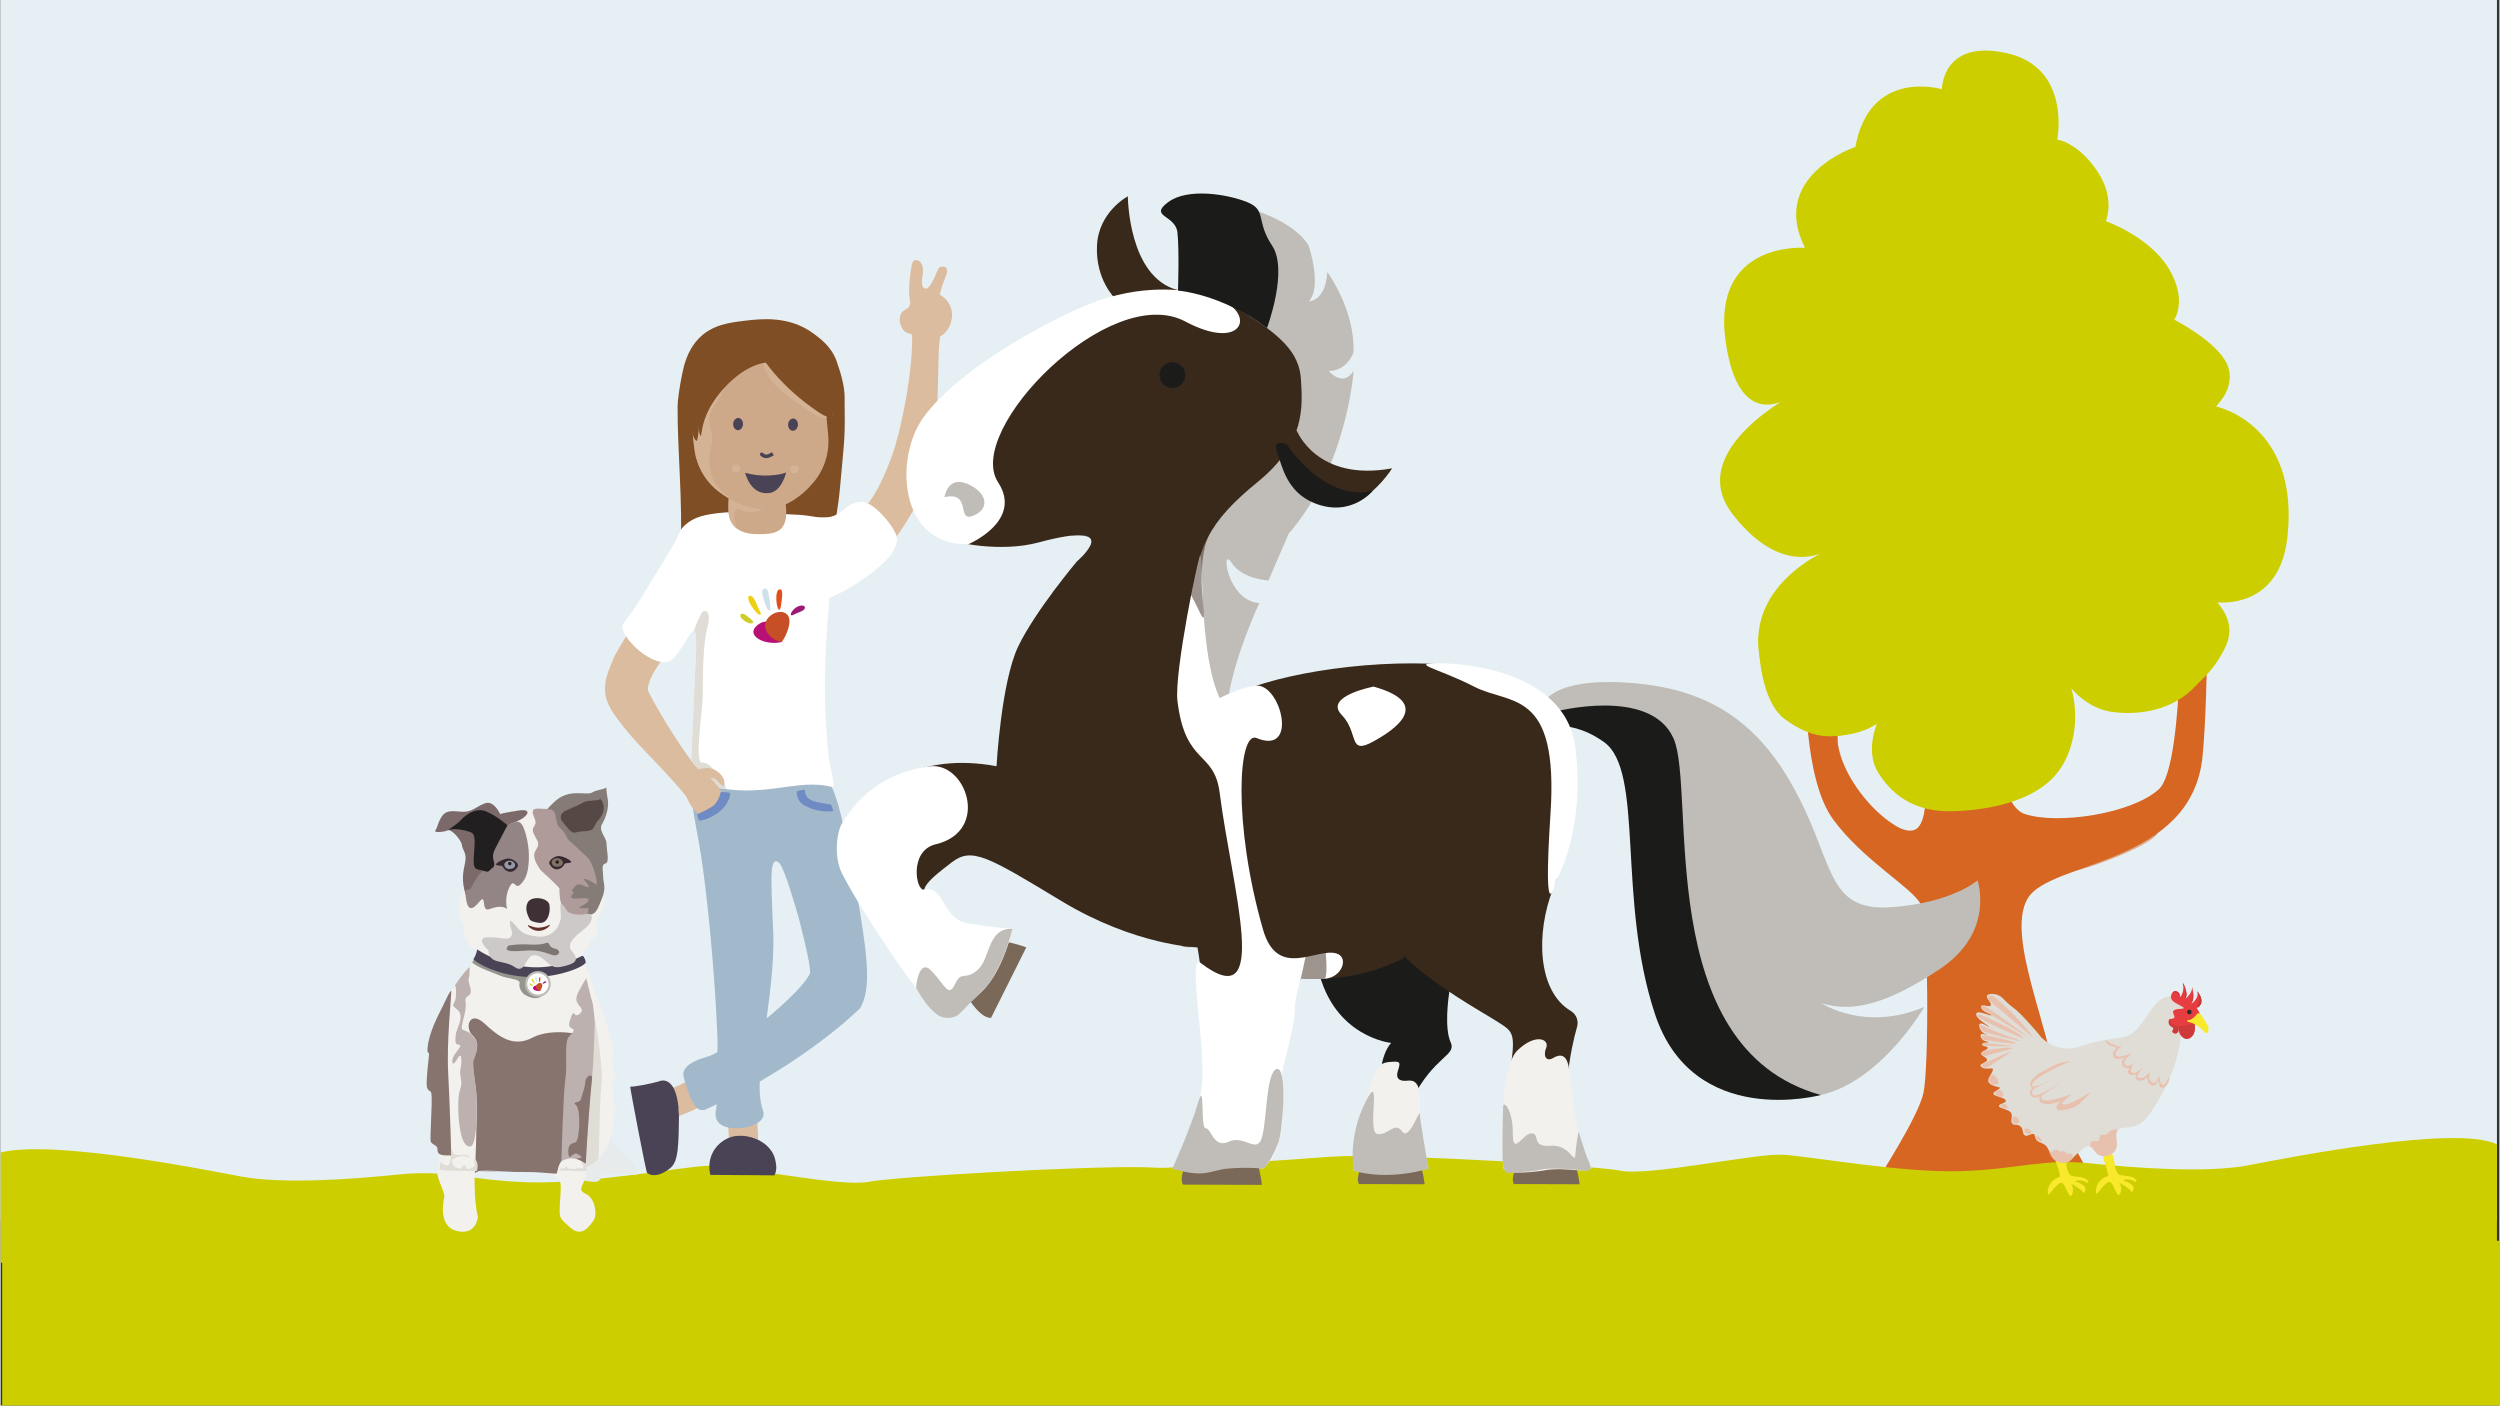 <?xml version="1.0" encoding="UTF-8"?>
<svg xmlns="http://www.w3.org/2000/svg" viewBox="0 0 1920 1080" width="450" height="253">
  <rect x="0" y="0" width="1920" height="1080" fill="#333333" stroke="none"/>
  <defs>
    <style>
      .cls-1 {
        fill: #938485;
      }

      .cls-2 {
        fill: #3a2b2b;
      }

      .cls-3 {
        fill: #e0dcd6;
      }

      .cls-4 {
        opacity: .76;
      }

      .cls-5 {
        fill: #e83d40;
      }

      .cls-6 {
        fill: #bcb1af;
      }

      .cls-7 {
        fill: #b09b9b;
      }

      .cls-8 {
        fill: #2b2d2d;
      }

      .cls-9 {
        fill: #4a4255;
      }

      .cls-10 {
        opacity: .52;
      }

      .cls-10, .cls-11, .cls-12, .cls-13, .cls-14 {
        mix-blend-mode: multiply;
      }

      .cls-15 {
        fill: #cde2e9;
      }

      .cls-16 {
        fill: #564844;
      }

      .cls-17 {
        fill: #cda98a;
      }

      .cls-18 {
        fill: #e8ebec;
      }

      .cls-19, .cls-13 {
        fill: #d76623;
      }

      .cls-20 {
        fill: #fff;
      }

      .cls-21 {
        fill: #cdcd29;
      }

      .cls-22 {
        fill: #623129;
      }

      .cls-23 {
        fill: #f49e79;
      }

      .cls-24 {
        fill: #2b1c17;
      }

      .cls-11, .cls-25 {
        fill: #cdce00;
      }

      .cls-26 {
        fill: #95958e;
      }

      .cls-27 {
        fill: #37282e;
      }

      .cls-28 {
        fill: #39291b;
      }

      .cls-29 {
        isolation: isolate;
      }

      .cls-30 {
        fill: #7a6959;
      }

      .cls-31 {
        fill: #7e7672;
      }

      .cls-32 {
        fill: #7f4e25;
      }

      .cls-33 {
        fill: #1b1b19;
      }

      .cls-12 {
        opacity: .2;
      }

      .cls-34 {
        fill: #b81077;
      }

      .cls-35 {
        fill: #e24f1b;
      }

      .cls-36 {
        fill: #9d1a74;
      }

      .cls-37 {
        fill: #c64f26;
      }

      .cls-38 {
        opacity: .43;
      }

      .cls-39 {
        fill: #867c77;
      }

      .cls-40 {
        fill: #f8e92d;
      }

      .cls-13, .cls-14 {
        opacity: .5;
      }

      .cls-41 {
        fill: #dcbc9e;
      }

      .cls-42 {
        fill: #221f20;
      }

      .cls-43 {
        fill: #708ac4;
      }

      .cls-44 {
        fill: #c0bdb8;
      }

      .cls-45 {
        fill: #f3f1ee;
      }

      .cls-46 {
        fill: #9499a8;
      }

      .cls-47 {
        fill: #7f7269;
      }

      .cls-48 {
        fill: #c73838;
      }

      .cls-49 {
        fill: #87746e;
      }

      .cls-50 {
        fill: #7c696a;
      }

      .cls-51 {
        fill: #a2b9cc;
      }

      .cls-52 {
        fill: #3f3035;
      }

      .cls-53 {
        fill: #ccc9c8;
      }

      .cls-54 {
        fill: #edcf14;
      }

      .cls-55 {
        fill: #e2501b;
      }

      .cls-56 {
        fill: #e6f0f4;
      }
    </style>
  </defs>
  <g class="cls-29">
    <g id="Engensen">
      <rect class="cls-25" x="1.2" y="953.42" width="1920" height="126.58"/>
      <rect class="cls-56" y="-.47" width="1918.13" height="938.62"/>
      <path class="cls-19" d="M1387.05,522.42s-2.1,75.69,21.02,107.22c23.13,31.54,60.97,52.56,67.28,65.17,6.31,12.61,6.31,126.14,2.1,145.06-4.2,18.92-35.74,67.28-35.74,67.28l132.45,14.72,39.95-6.31s-33.64-46.25-35.74-84.1c-2.1-37.84-37.84-111.43-21.02-140.86,16.82-29.43,126.14-25.23,134.55-109.32,4.81-48.11,4.2-163.99,4.2-163.99l-21.02,12.61s4.2,157.68-16.82,176.6c-21.02,18.92-77.79,27.33-103.02,18.92-25.23-8.41-23.13-96.71-23.13-96.71l-60.97,6.31s16.82,86.2,2.1,100.91c-14.72,14.72-69.38-44.15-60.97-75.69,8.41-31.54-25.23-37.84-25.23-37.84Z"/>
      <path class="cls-13" d="M1657.56,640.15s-57.47,21.02-81.29,18.22c-23.83-2.8-43.45,0-44.85,25.23-1.4,25.23,4.2,92.5,5.61,113.53,1.4,21.02,14.02,42.05-4.2,54.66-18.22,12.61-14.02,56.06-14.02,56.06l89.7,5.61-7.01-16.82s-18.92-30.83-22.43-58.17c-3.5-27.33-14.72-64.47-19.62-84.8-4.91-20.32-14.02-51.16,1.4-67.98,15.42-16.82,21.72-10.51,58.17-24.53,36.44-14.02,38.54-21.02,38.54-21.02Z"/>
      <path class="cls-13" d="M1523.71,611.42s2.8,11.21-4.2,16.12c-7.01,4.91-28.73,2.1-30.83,5.61-2.1,3.5-.7,25.93-19.62,20.32-18.92-5.61-25.93-16.82-39.24-28.73-13.32-11.91-30.13-49.06-27.33-62.37,2.8-13.32,8.41-7.71,8.41-7.71l.7,16.12s2.1,16.82,14.72,35.04c12.61,18.22,28.73,28.03,32.24,30.13,3.5,2.1,12.61,7.71,18.22-5.61,5.61-13.32,4.91-33.64,4.91-33.64,0,0,40.65-4.91,42.05,14.72Z"/>
      <path class="cls-25" d="M1668.89,251.34s16.62-60.93-60.93-77.55c0,0,22.16-33.23-27.7-66.47,0,0,11.08-55.39-38.77-66.47-49.85-11.08-49.85,27.7-49.85,27.7,0,0-55.39-16.62-66.47,44.31,0,0-66.47,22.16-38.77,77.55,0,0-72.01-5.54-60.93,72.01,11.08,77.55,55.39,38.77,55.39,38.77,0,0-88.63,44.31-49.85,94.16,38.77,49.85,72.01,27.7,72.01,27.7,0,0-66.47,27.7-49.85,88.63,16.62,60.93,55.39,60.93,88.63,44.31,0,0-11.08,72.01,66.47,66.47,77.55-5.54,94.16-66.47,77.55-99.7,0,0,45.73,46.84,95.58,8.07,49.85-38.77,21.63-68.08,21.63-68.08,0,0,47.77,6.49,54.06-49.65,9.81-87.6-54.95-100.82-54.95-100.82,0,0,27.7-38.77-33.23-60.93Z"/>
      <path class="cls-11" d="M1580.27,107.33s15.62,15.64,10.02,42.27c-5.61,26.63-5.61,22.43-5.61,22.43,0,0,2.8,22.43,28.03,35.04,25.23,12.61,40.65,5.61,37.84,40.65-2.8,35.04-1.4,39.24-1.4,39.24,0,0-12.61,26.63,14.02,57.47,26.63,30.83,32.24,51.86,2.8,63.07-29.43,11.21-26.63,5.61-26.63,5.61,0,0,44.85,47.65,5.61,60.27-39.24,12.61-79.89-25.23-79.89-25.23,0,0-8.41,51.86-33.64,53.26-25.23,1.4,18.22,67.28-28.03,65.87-46.25-1.4-58.87-60.27-58.87-60.27,0,0-11.21,33.64-43.45,29.43-32.24-4.2-50.46-47.65-50.46-47.65,0,0-.7,48.35,20.32,63.77,21.02,15.42,34.34,14.02,48.35,11.91,14.02-2.1,22.5-8.47,22.5-8.47,0,0-9.19,21.09.63,37.2,9.81,16.12,26.63,30.83,56.76,30.13,30.13-.7,70.78-8.41,86.2-37.14,15.42-28.73,5.61-57.47,5.61-57.47,0,0,11.91,15.42,30.83,18.22,18.92,2.8,46.95,0,65.17-20.32,18.22-20.32,37.65-39.46,16.02-63.88,0,0,44.95.81,50.55-44.74,5.61-45.55,5.04-74.8-51.44-105.73,0,0,16.4-14.81,8.69-32.33-7.71-17.52-40.65-34.34-40.65-34.34,0,0,10.51-14.72-4.2-39.24-14.72-24.53-48.35-36.44-48.35-36.44,0,0,7.01-16.12-4.91-35.74-11.91-19.62-27.04-26.37-32.44-26.85Z"/>
      <path class="cls-25" d="M1727.31,895.35c-32.08,6.11-85.21,2.26-121.77-1.48-36.55-3.74-53.8,4.39-98.75,5.99-44.95,1.6-116.15-11.38-137.18-12.61-21.03-1.23-102.66,16.71-125.11,12.28-3.87-.76-7.76-1.13-11.65-1.53-7.29-.76-14.59-1.36-21.88-1.93-9.57-.75-19.15-1.41-28.73-2.03-10.94-.71-21.89-1.36-32.83-1.96-11.4-.63-22.8-1.2-34.19-1.72-10.94-.5-21.87-.94-32.81-1.31-9.56-.32-19.13-.59-28.69-.73-7.27-.11-14.55-.17-21.82.01-3.74.1-7.48.28-11.22.52-8.85.56-17.71,1.39-26.55,1.98-9.94.65-19.89,1.31-29.83,1.96-10.57.7-21.13,1.39-31.7,2.09-8.85.58-17.7,1.16-26.54,1.75-3.05.2-6.09.4-9.14.6-6.12.4-12.19-.23-18.31-.37-7.27-.16-14.54-.09-21.81.02-9.44.15-18.88.42-28.32.74-10.75.36-21.5.8-32.25,1.29-11.19.51-22.38,1.07-33.57,1.69-10.77.59-21.54,1.23-32.31,1.92-9.48.61-18.96,1.26-28.44,2-7.33.57-14.66,1.17-21.98,1.91-4.31.44-8.63.82-12.93,1.66-22.46,4.43-104.09-13.52-125.11-12.28-21.03,1.23-92.23,14.21-137.18,12.61-44.95-1.6-62.2-9.73-98.75-5.99-36.55,3.74-89.69,7.59-121.77,1.48-27.38-5.21-144.1-28.44-184.19-18.38v84.45c4.59,1.9,9.28,3.07,13.7,4.17,9.89,2.46,19.8-1.22,29.69-1.53,11.31-.36,22.61.46,33.91.91,21.79.87,43.58,2.37,65.38,3.29,16.08.68,32.46,2.2,48.5-.86,32.08-6.11,85.21-2.26,121.77,1.48,36.55,3.74,53.8-4.39,98.75-5.99,44.95-1.6,116.15,11.38,137.18,12.61,21.03,1.23,102.66-16.71,125.11-12.28,3.87.76,7.76,1.13,11.65,1.53,7.29.76,14.58,1.36,21.88,1.93,9.57.75,19.15,1.41,28.73,2.03,10.94.71,21.89,1.36,32.83,1.96,11.4.63,22.8,1.2,34.19,1.72,10.94.5,21.87.94,32.81,1.31,9.56.32,19.13.59,28.69.73,7.27.11,14.55.17,21.82-.01,3.74-.1,7.48-.28,11.22-.52,8.85-.56,17.71-1.39,26.55-1.98,9.94-.65,19.89-1.31,29.83-1.96,10.57-.7,21.13-1.39,31.7-2.09,8.85-.58,17.7-1.16,26.54-1.75,3.05-.2,6.09-.4,9.14-.6,6.12-.4,12.19.23,18.31.37,7.27.16,14.54.09,21.8-.02,9.44-.15,18.88-.42,28.32-.74,10.75-.36,21.5-.8,32.25-1.29,11.19-.51,22.38-1.07,33.57-1.69,10.77-.59,21.54-1.23,32.31-1.92,9.48-.61,18.96-1.26,28.44-2,7.33-.57,14.66-1.17,21.98-1.91,4.31-.44,8.63-.82,12.93-1.66,22.46-4.43,104.09,13.52,125.11,12.28,21.03-1.23,92.23-14.21,137.18-12.61,44.95,1.6,62.2,9.73,98.75,5.99,36.55-3.74,89.69-7.59,121.77-1.48,27.3,5.2,143.42,14.3,183.83,4.47v-92.6c-31.65-15.36-161.71,10.54-190.82,16.08Z"/>
      <g>
        <g>
          <path class="cls-18" d="M456,851.85s8,21.04,16.22,27.53c8.22,6.49,4.54,8.65,9.52,10.81,4.97,2.16,8.22,10.6,7.35,12.11s-8.44-1.3-12.76-.43c-4.33.87-11.9,1.3-13.63.43-1.73-.87,0,6.27-6.7,5.84-6.7-.43-9.08-1.3-9.08-1.3l9.08-55Z"/>
          <path class="cls-45" d="M366.73,935s-.96,14.68-16.44,10.81c-13.84-3.46-10.27-22.06-9.41-25.95.87-3.89-7.04-16.01-5.18-21.5,3.39-10,.31-36.37-2.28-49.07-2.38-11.68-5.84-16.22-2.81-40.01,3.03-23.79,5.19-20.76,11.25-38.93,2.42-7.27,8.92-16.55,14.64-23.07,1.5-1.71,2.91-3.45,4.17-5.27,3.5-5.04,5.73-5.53,5.28-12.09-.12-1.71-5.41-1.14-5.92-2.99-.39-1.39-1.37-6-3.24-6.49s.81-11.52-1.78-11.68c-2.37-.15-2.99-17.44-1.62-19.47,4.06-6,.66-15.47,6.98-37.26,8.65-29.85,47.15-29.41,53.64-29.85,6.49-.43,22.49,3.46,33.74,19.03,11.25,15.57,13.64,31.3,15.14,38.07,4.54,20.55-7.32,26.32-5.52,32.06,1.84,5.84.48,5.22-.16,6.98-1.76,4.81-3.21,1.71-4.7,3.89-.99,1.44.27,4.25-.81,5.68-.58.77-2.6,1.47-3.24,2.43-4.33,6.49-.3,3.93,7.08,28.55,3.89,12.98,6.84,12.73,11.25,33.09.9,4.17,3.64,11.6,4.03,15.91.39,4.31-1.64.75-1.67,5.02-.02,3.08,3.27,12.36,3.07,15.34s-2.45-1.13-2.79,1.67c-.47,3.87,1.67,13.56,1.95,17.01.84,10.32-.74,20.15-4.18,31.48-1.95,6.41-6.56,9.93-7.87,11.4-4.4,4.95-9.43,3.07-9.49,8.61-.14,13.94-8.64,14.85.4,19.29,6.26,3.08,8.65,15.57,5.19,20.33-3.46,4.76-9.08,12.98-17.74,5.19-8.65-7.79-8.65-6.49-7.79-20.76.87-14.27,1.73-16.87-7.35-19.9-9.08-3.03-25.85-3.89-37.09-5.19-11.25-1.3-21.87-1.52-21.44.64.43,2.16-.73,24.01,2.73,36.99Z"/>
          <path class="cls-49" d="M363.04,814.93s6.92-13.41,0-19.03c-6.92-5.62-3.03-20.33,8.65-9.52,11.68,10.81,22.49,18.6,37.2,10.81,14.71-7.79,44.01-2.87,37.53,1.89-6.49,4.76-8.71,15.52-10.87,26.77-1.92,10.01-.33,61.65-4.63,66.37-.93,1.02-2.28,3.25-3.21,8.09l-.6,1.51c-3.44.09-11.97-1.33-24.16-1.25-25.75.17-31.58-3.57-38.5.75,0,0,2.05-44.43,1.18-59.14-.87-14.71-2.16-14.27-2.6-27.25Z"/>
          <path class="cls-49" d="M346.29,888.3s-1.07-39.8-2.37-63.59c-1.3-23.79,2.38-59.09,2.38-62.55s-4.39,6.65-6.98,11.84c-2.6,5.19-9.86,18.57-11.15,30.25-.82,7.41,1.22,2.41.98,6.55-.14,2.39-2.31,18.78-1.67,23.84.51,4.1,3.13,2.86,3.52,5.63.94,6.59-1.37,34.26-.46,37,.62,1.87,4.74,2.92,5.02,4.74.3,1.96-.22,2.94,1.12,4.29,2.6,2.6,9.61.69,9.61,1.98Z"/>
          <path class="cls-3" d="M449.39,897.08s1.92-55.27,4.52-67.82c2.6-12.54.84-51.15,1.27-52.88.43-1.73,8.25,42.93,6.52,56.34-1.73,13.41-1.62,56.02-2.49,57.75-.87,1.73-9.33,6.88-9.81,6.6Z"/>
          <path class="cls-50" d="M357.44,687.76s10.38,2.16,10.81-6.92c.43-9.08,12.98-4.33,10.38-6.92s6.92-4.33,3.03-8.65c-3.89-4.33-5.19-6.49-.87-14.71,4.33-8.22,3.89-15.14,13.84-18.6,9.95-3.46,15.25-10.92,3.57-9.19-11.68,1.73-14.38,2.7-14.38,2.7,0,0-4.76-10.81-11.68-8.22-6.92,2.6-9.95,6.92-17.3,6.49-7.35-.43-12.54-1.73-16.01,3.89-3.46,5.62-3.03,8.22-4.76,10.38-1.73,2.16,6.92,1.3,9.52,0,2.6-1.3,10.38,7.35,10.81,11.25.43,3.89,3.89,6.06,2.6,12.98-1.3,6.92-3.46,13.41.43,25.52Z"/>
          <path class="cls-1" d="M389.13,698.46s-2.27-8.11,1.62-16.33c3.89-8.22,4.33,1.3,8.22-2.16,3.89-3.46,6.49-8.22,6.92-19.47.43-11.25-2.6-21.2-4.33-25.09-1.73-3.89-3.89-4.76-6.92-3.46-3.03,1.3-5.62.97-8.22,6.16-2.6,5.19-10.71,16.76-8.98,20.66,1.73,3.89.22,9.19-4.11,9.19s-10.71,11.57-12,14.6c-1.3,3.03-5.19-3.03-3.89,6.92,1.3,9.95,4.33,10.81,10.38,3.46,6.06-7.35.87,8.22,7.79,5.62,6.92-2.6,10.81-2.16,13.52-.11Z"/>
          <path class="cls-39" d="M434.44,645.8s-6.49-8.22-10.38-16.44c-3.89-8.22-7.84-4.22.92-12.76,5.69-5.55,11.63-7.14,18.11-7.14s9.52.87,12.11-.87c2.6-1.73,9.52-2.16,9.95-3.46s0,2.16,1.3,8.65c1.3,6.49-1.3,14.27-4.33,19.47-3.03,5.19,3.46,9.95,3.46,15.14s2.6,14.27-.87,15.14c-3.46.87-1.73,5.41-1.73,10.17s2.6,7.89-.87,16.55c-3.46,8.65-4.76,12.65-10.38,12.65s-14.27-.87-16.87-3.46c-2.6-2.6-8.65-8.65,0-15.57,8.65-6.92,12.11-6.06,13.84-11.68,1.73-5.62,4.76-9.08-3.03-15.57-7.79-6.49-11.25-10.81-11.25-10.81Z"/>
          <path class="cls-42" d="M343.6,638.01s8.65-6.06,9.95-7.79,10.38-10.38,19.03-6.92c8.65,3.46,16.87,10.81,16.87,10.81,0,0-5.62,10.81-8.65,16.44-3.03,5.62-2.6,7.79-2.16,9.95.43,2.16,1.73,4.76-.87,6.49-2.6,1.73-2.16,3.89-6.49,2.16-4.33-1.73-8.22.87-7.79-9.08.43-9.95,2.16-18.6-1.73-20.33-3.89-1.73-13.41-3.89-18.17-1.73Z"/>
          <path class="cls-26" d="M362.31,739.56s.97.97,4.43,2.92c3.46,1.95,9.3,4.11,16.87,7.14,7.57,3.03,15.75,2.31,15.1,5.99-.65,3.68,1.99,7.64,4.37,8.93,2.38,1.3,8.44,4.54,13.19.43,1.74-1.5-1.08-1.08-6.06-6.27-4.97-5.19-.43-11.03-6.92-12.76-6.49-1.73-37.53-8.76-37.53-10.71s-3.46,4.33-3.46,4.33Z"/>
          <path class="cls-2" d="M429.47,682.57s-2.92-6.16-7.14-9.41c-4.22-3.24-7.79-4.87-5.84-9.41,1.95-4.54,1.3-9.08,5.19-8.76,3.89.32,0,5.84,1.3,4.54,1.3-1.3,6.81-2.6,8.44-1.3,1.62,1.3-2.6-5.19,0-4.54,2.6.65,6.16,3.89,5.52,5.52-.65,1.62.97-4.22,3.57-.97,2.6,3.24,8.11,10.06,4.87,9.08-3.24-.97-6.16-3.89-6.16-3.89,0,0-2.27,4.54-3.89,1.62-1.62-2.92-2.27-1.62-2.27.97s1.95,4.22.97,7.14c-.97,2.92-2.92,5.84-4.54,9.41Z"/>
          <path class="cls-9" d="M366.5,729.73c7.65,5.01,41.73,24.64,79.8,4.95.61-.31,1.36-.13,1.72.45.57.89,1.3,2.33,1.56,4.1.43,3.03-22.49,13.41-47.58,11.25-21.07-1.82-34.14-9.56-38.2-12.84-.62-.5-.54-.99.02-1.55.74-.73,1.34-3.2,1.84-4.22.36-.75.14-2.6.84-2.15Z"/>
          <path class="cls-6" d="M430.92,892.23s1.32-51.87,3.05-63.23c1.73-11.35-1.2-28.18,2.7-32.4,3.89-4.22,4.7-5.19,2.11-6.49-2.6-1.3-2.49-3.14-.22-9.3,2.27-6.16,1.95,2.6,6.81-2.27,4.87-4.87-6.81-5.84-1.62-15.9,5.19-10.06,6.36-10.87,6.36-10.87,0,0,3.57,15.57,4.54,18.17.97,2.6,1.87,16.41,1.87,16.41,0,0-.87,32.38-1.84,38.54-.97,6.16-4.37,51.1-4.87,62.78-.26,6.13-.19,6.55-.19,6.55,0,0-8.11-7.76-18.7-2Z"/>
          <path class="cls-7" d="M414.98,668.62s-7.25-9.08-4.33-14.27c2.92-5.19,3.57-5.52,0-11.68-3.57-6.16-.65-6.49.32-10.06.97-3.57-7.08-11.84,2.97-11.3,10.06.54,9.35.27,11.3,2.54,1.95,2.27.97,9.73,4.87,12.65,3.89,2.92,4.22,7.46,7.46,10.06,3.24,2.6,10.38,9.73,12.65,11.68,2.27,1.95,2.92,3.57,4.54,7.14,1.62,3.57,5.52,16.87,1.62,13.63-3.89-3.24-10.06-4.87-7.79-2.6,2.27,2.27,5.19,6.81,1.3,4.87-3.89-1.95-6.16-2.05-7.14-1.41-.97.65-5.52,5.3-2.92,5.3s-4.87,4.87.65,5.19c5.52.32,11.35-1.3,11.35,1.3s-8.11,5.19-7.14,5.84c.97.65,6.81.32,6.81.32,1.31,2.86-3.51,9.87-10.17,6.27-6.38-3.45-8.54-2.05-10.49-9.19-1.95-7.14-1.41-12.33-1.41-12.33,0,0-3.46-3.78-8-8s-6.49-5.95-6.49-5.95Z"/>
          <path class="cls-53" d="M374.75,730.15s-10.81-9.62-.43-9.95c10.38-.32,15.46,2.81,17.74-.43,2.27-3.24,0-5.19-.32-7.79-.32-2.6-1.62-7.46,3.24-1.62,4.87,5.84,7.57,7.57,11.46,8.22,3.89.65,10.6,2.92,17.09-1.62,4.33-3.03,5.25-5.81,6.7-10.17,1.3-3.89-3.24-20.55,4.65-7.35,1.92,3.22,9.19,4.11,15.03,2.81,5.84-1.3,5.52,5.3.65,9.84-4.87,4.54-17.84,12-11.35,19.14,6.49,7.14,1.08,9.74-8.65,11.69-9.73,1.95-10.49-6.5-18.92-8.77-8.44-2.27-7.82,15.12-16.58,8.95-8.76-6.16-19.33-1.3-20.3-12.96Z"/>
          <path class="cls-49" d="M449.62,894.23s-1.1-.66-4.35-2.6-5.27-.67-3.04-1.23c5.12-1.28,5.72-.51,1.51-3.43s-6.81,6.16-7.46-.32c-.65-6.49,1.62-8.11,5.19-8.76s4.54-25.47.65-28.72c-3.89-3.24,2.92-.97,3.89-4.87.97-3.89,2.92-8.11,3.24-12.98.32-4.87,5.91-7.14,5.15-2.17-.76,4.97-3.88,45.21-4.79,65.08Z"/>
          <path class="cls-52" d="M414.22,709.17s-6.81-.65-7.79-2.92c-.97-2.27-4.22-7.79-1.3-12.98,2.92-5.19,15.57-3.57,16.55,1.95.97,5.52-.97,14.27-7.46,13.95Z"/>
          <path class="cls-6" d="M360.28,743.11c.48-.4-.23,5.04,0,5.62.49,1.24-1.83,2.65-.05,7.84,3.89,11.35-4.27,6.43-2.97,13.57,1.3,7.14-5,20.14-2.08,21.11,2.92.97,5.52,2.6,5.52,2.6,0,0,4.89,4.8,5.54,8.37.65,3.57-2.11,11.62-2.97,13.57-.87,1.95,1.72,18.41,2.04,21.01.32,2.6,2.2,43.84-4.61,44.17-6.81.32-9.08-17.04-9.08-31.64s3.65-12.78,2.03-20.57c-1.62-7.79.97-8.11.32-15.57-.65-7.46-5.84,8.44-6.81,2.92-.97-5.52,7.46-11.35,5.84-12.98-1.62-1.62-4.45,1.79-3.3-8.16.56-4.83,7.32-14.36,1.16-19.22-6.16-4.87-1.3-2.92-.97-10.71.32-7.79-.74-7.44-.74-7.44-.87.01,7.22-11.19,11.15-14.5Z"/>
          <path class="cls-16" d="M430.98,630.39s-2.81-4.92,4-7.84c6.81-2.92,10.38-4.54,12.98-6.16,2.6-1.62,12.33-.97,12.33-2.27s4.22,2.92,2.92,8.76c-1.3,5.84-4.22,6.81-6.16,10.38-1.95,3.57-1.3,5.19-9.73,5.52-8.44.32-5.95,4.92-16.33-8.38Z"/>
          <path class="cls-27" d="M397.51,665.37s-2.43,5.52-6.98,4.38c-4.54-1.14-4.06-4.38-5.84-4.54-1.78-.16-5.35-.16-3.57-1.78,1.78-1.62,5.52-3.41,8.6-3.73,3.08-.32,8.11,2.92,7.79,5.68Z"/>
          <path class="cls-46" d="M390.83,667.81s-2.93,0-3.71-2.63c-.77-2.63,2.63-4.32,5.1-3.71,2.47.62,4.04,2.98,2.63,4.79-1.08,1.39-1.85,1.08-4.02,1.54Z"/>
          <path class="cls-27" d="M421.53,663.45s2.43,5.52,6.98,4.38c4.54-1.14,4.06-4.38,5.84-4.54,1.78-.16,5.35-.16,3.57-1.78s-5.52-3.41-8.6-3.73c-3.08-.32-8.11,2.92-7.79,5.68Z"/>
          <path class="cls-47" d="M427.35,666.09s-3.04,0-3.84-2.72c-.8-2.72,2.72-4.48,5.28-3.84,2.56.64,4.18,3.08,2.72,4.96-1.12,1.44-1.92,1.12-4.16,1.6Z"/>
          <circle class="cls-24" cx="391.23" cy="663.58" r="1.31"/>
          <circle class="cls-24" cx="427.68" cy="662.37" r="1.31"/>
          <g>
            <g>
              <circle class="cls-20" cx="412.86" cy="756.05" r="9.05"/>
              <path class="cls-44" d="M412.86,765.94c-5.46,0-9.89-4.44-9.89-9.89s4.44-9.9,9.89-9.9,9.89,4.44,9.89,9.9-4.44,9.89-9.89,9.89ZM412.86,747.85c-4.52,0-8.2,3.68-8.2,8.2s3.68,8.19,8.2,8.19,8.2-3.67,8.2-8.19-3.68-8.2-8.2-8.2Z"/>
            </g>
            <g>
              <path class="cls-21" d="M407.15,755.72c.4.16.83.55,1.02.71.71.58.9.79.78.98-.13.19-.43.32-1.27-.07-.31-.15-1.6-1.01-1.17-1.53.16-.19.39-.18.63-.08Z"/>
              <path class="cls-54" d="M409.02,752.46c.26.34.61,1.13.78,1.53.48,1.18.9,1.75.65,1.88-.26.13-.84-.37-1.57-1.41-.31-.44-.61-.93-.78-1.44-.1-.3-.18-.83.18-.94.3-.08.56.13.75.38Z"/>
              <path class="cls-15" d="M412.05,751.66c.08.37.15.74.2,1.12.19,1.39.29,2.39.01,2.28-.65-.26-1.06-1.85-1.27-2.59-.13-.46-.47-1.66.19-1.79.56-.16.71.23.88.98Z"/>
              <path class="cls-34" d="M414.67,761.29s-1.42-6.03-4.8-3.39c-2.56,1.99,1.29,4.18,4.8,3.39Z"/>
              <path class="cls-37" d="M414.67,761.29c1.01-1.33,2.41-4.74.83-5.68-1.56-1.13-5.01.9-3.91,3.38.79,1.79,2.57,2.2,3.09,2.3Z"/>
              <path class="cls-36" d="M416.47,755.82c-.04-.49,1.09-1.9,2.35-1.79.31.03.55.24.46.53-.17.54-1.27.82-1.97,1.16-.2.1-.8.44-.83.09Z"/>
              <path class="cls-55" d="M414.02,754.77c-.47-.74-.63-3.21-.06-3.82.81-.53.84.48.8,1.12-.03.49-.25,3.48-.74,2.71Z"/>
            </g>
          </g>
          <g class="cls-14">
            <path class="cls-49" d="M364.99,790.49s6.49,4.97,7.57,14.71c1.08,9.73.87,20.55,7.57,27.25,6.7,6.7-4.11,19.25,4.54,17.95,8.65-1.3,19.03-.22,20.11-8,1.08-7.79,4.76-1.51,6.49-12.11,1.73-10.6,9.95-24.87,10.6-19.47.65,5.41-2.6,17.74-.43,22.71,2.16,4.97,3.89,9.95,4.11,14.27.22,4.33,6.92,47.21-2.81,40.72-9.73-6.49-13.84-7.57-15.57-2.16-1.73,5.41-.43,13.63-.43,13.63,0,0-12.45-.74-22.17,0-8.54.65-18.67.13-19.51-1.1,0,0,1.77-54.98,1.01-58.44-.76-3.46-3.89-21.84-2.81-25.52s4.54-9.95,3.03-13.63c-1.51-3.68-9.95-12.33-1.3-10.81Z"/>
          </g>
          <path class="cls-31" d="M390.32,726.47s7.79-1.08,12.54-.87c4.76.22,11.68.65,15.79-.87,4.11-1.51,1.3,2.81,7.14,4.11,5.84,1.3,3.46,6.92-2.6,4.76-6.06-2.16-10.6-3.68-18.38-3.24-7.79.43-20.33,1.95-14.49-3.89Z"/>
          <path class="cls-22" d="M405.22,711.6c-.31-.3,0-.81.41-.66,1.74.68,5.18,2.02,7.61,1.88,3.89-.22,5.43-.81,8.62-2.19,2.35-1.02-7.1,10.23-16.65.97Z"/>
        </g>
        <path class="cls-3" d="M346.12,886.7s.31,8.43-2.94,8.8c-3.25.37-4.65-3.53-5.02-2.7-.37.84-.93,6.04-.93,6.04,0,0,5.95.84,13.66.84s13.38.09,13.38.09h1.67s1.21-3.53.09-6.69c-1.12-3.16-2.32-3.81-2.04-1.12.28,2.7.19,5.39-.93,4.83-1.12-.56-1.67,1.77-3.81,1.49-2.14-.28-1.58-3.72-3.44-2.7-1.86,1.02-1.95,3.35-4,2.14-2.04-1.21-1.58.46-2.97-1.39-1.39-1.86-3.35-4.09-.93-5.76,2.42-1.67,6.69-3.35,10.5-1.67,3.81,1.67.56-1.58-1.49-1.58s-8.75.83-9.12-1.31c-.37-2.14-1.7-3.97-1.7.68Z"/>
        <path class="cls-3" d="M429.34,899.36s-1.02-1.67,3.25-1.67c1.96,0,1.77-2.6,2.14-1.49.37,1.12.93,1.77,3.44,1.95,2.51.19,4.46.28,4.46-.65s-.37-.65,1.58.09,4.28,0,3.44-1.77-1.49-2.88-1.49-2.88c0,0,3.62,1.02,3.62,2.42s1.02,4,.09,4.37c-.93.37-20.54-.37-20.54-.37Z"/>
      </g>
      <g>
        <g>
          <g>
            <path class="cls-41" d="M721.98,258.43c.18-.93,3.34-13.64,2.82-16.23-.95-4.76-11.3-8.58-16.45-5.35-4.8,3.02-8.22,14.35-8.05,18.29,1.21,28.92-8.38,75.49-15.3,94.75-7.45,20.73-18.26,42.92-29.61,44.91-.78.14-.31,7.17-1.33,9.12-2.68,5.1,7.54,18.72,15.63,17.68,3.27-.42,11.11.82,11.85-.15,28.76-37.45,29.61-54.28,29.61-54.28,12.38-40.92,7.53-91.87,10.82-108.73Z"/>
            <path class="cls-41" d="M547,845.18c-.51.76-.96,1.16-8.43,4.73-24.41,11.68-14.55,5.01-23.65,9.46-.73.35-1.59.79-2.67.62-5.46-.89-9.82-16.43-4.73-21.38,1.22-1.19,1.97-.79,5.96-1.85,8.25-2.2,14.52-6.43,18.09-8.84,5.96-4.02,6.2-5.57,8.23-5.35,6.07.68,12.06,15.45,7.2,22.62Z"/>
            <g class="cls-14">
              <path class="cls-41" d="M671.48,393.76s15.79,5.18,20.97-1.23c5.18-6.42,17.27-27.39,19.49-36.02,2.22-8.64,4.93-44.17,6.17-48.86,1.23-4.69,1.73-1.4,1.73-1.4,0,0-.99,17.11-1.32,20.48-.33,3.37-2.39,19.08-3.29,24.1-.9,5.02-4.09,16.33-4.09,16.33,0,0-.69,5.72-3.89,13.12-3.21,7.4-13.49,24.76-19,32.24-5.51,7.48-19.16-13.98-16.78-18.75Z"/>
            </g>
            <path class="cls-41" d="M581.75,879.1c.86-12.93-1.13-15.2-.21-24.67.35-3.58.75-4.45,0-5.76-3.17-5.56-19.03-5.21-22.62,1.23-.62,1.11-.46,1.66-.21,6.99.71,14.81,1.07,22.21,1.03,24.06-.04,1.86-.11,2.67.41,3.7,2.68,5.37,15.92,6.58,20.15,1.23.75-.95,1.12-1.98,1.44-6.79Z"/>
            <path class="cls-51" d="M623.91,586.39c9.91,7.42,15.87,15.8,21.61,39.35,6.42,26.36,11.16,52.39,15.3,77.97,6.25,38.66,7.07,57.96-.33,70.9,0,0-43.28,43.38-118.56,77.72-.59.27-1.72.75-3.15.62-6.56-.6-10.35-13.15-12.95-21.8-1.49-4.96-1.38-6.07-1.23-6.79,1.54-7.79,14.28-11.17,17.48-12.13,22.29-6.72,73.07-49.39,79.76-64.1,2.47-5.43-17.98-83.07-24.37-85.91-2.96-1.32-5.18-.44-5.18,14.06,0,11.84,1.39,40.04,1.43,41.25,1.48,50.34-17.01,110.15-8.04,135.41.2.56,1.01,2.79.21,5.14-3.14,9.14-28.23,12.66-34.75,3.91-2.63-3.52-1.69-8.3-1.44-9.66,5.34-29.19-3.33-142.14-11.51-194.93-5.4-34.82-10.99-46.1-2.47-59.22,15.41-23.71,62.41-31.11,88.21-11.79Z"/>
            <path class="cls-41" d="M539.33,617.23c0,.39-.06.99-.46,1.35-1.67,1.51-8.18-1.72-10.02-4.11-16.07-20.8-37.29-39.55-49.63-55.35-7.25-9.28-14.34-17.91-14.8-28.62-.36-8.19,1.96-13.74,7.4-26.65,0,0,6.42-11.35,22.45-37.75.43-.71,7.97,3.11,10.11,2.8,3.84-.55,8.8,3.04,9.46,7.61.3,2.11,4.89,5.84,4.86,6.37-.82,16.86-21.42,32.89-21.38,46.96,0,3.12,27.51,49.88,38.41,60.37.53.51,6.23,10,7.52,12.28,2.22,3.92-.66,9.84-3.91,14.74Z"/>
            <path class="cls-32" d="M520.17,312.38c-.14,34.27,3.97,71.95,2.36,110.21-.45,10.71-.75,13.41,1.1,17.55,13.15,29.48,91.67,33.24,107.75,6.58,2.29-3.8,5.58-5.07,8.09-28.75,2.94-27.82,3.83-25.1,5.48-43.04,3.96-43.07,3.84-37.01,3.56-70.46-.06-7.23-2.58-16.97-6.17-27.04-4.26-11.97-14.25-18.47-17.55-20.97-18.5-14.02-40.79-11.43-51.82-10.14-12.68,1.47-26.36,3.06-36.74,13.98-8.91,9.37-11.37,21.39-12.61,27.42-2.24,10.93-3.44,20.7-3.46,24.67Z"/>
            <g class="cls-14">
              <path class="cls-41" d="M499.58,505.79s-6.58,7.73-6.09,13.32c.49,5.59,2.36,7.48,3.81,10.73,0,0-.34-3.95,3.18-10.86,3.52-6.91,7.22-11.54,7.22-11.54,0,0-6.93-5.43-8.12-1.67Z"/>
            </g>
            <path class="cls-20" d="M542.13,603.29c-2.35-.63-1.8-8.16-5.53-12.04-2.31-2.41-4.69-5.15-5.92-6.91,0,0,.84-14.32,1.3-27.43,1.41-40.13,4.27-72.24.78-72.56-2.64-.24-11.42,19.41-18.01,23.19-12.12,6.96-38.22-16.99-37.01-26.9.15-1.2,8.65-12.12,8.8-12.36,8.35-13.15,24.43-39.42,28.99-47.29,6.98-12.03,5.77-13.36,10.28-17.48,6.78-6.18,15.22-8.39,29.82-9.66,22.99-2.01,42.7,1.17,51.82,1.44,16.35.49,16.45,2.63,26.97,2.21,12.74-.52,13.8-11.38,27.14-11.84,9.09-.32,23.97,17.69,26.65,25.66,6.52,19.45-48.08,47.64-50.26,47.72-.09,0-.85-.01-1.23.48-.38.5-.17,1.25-.14,1.37.7,2.91-7.34,56.27-.34,121.11.54,4.97,5.89,23.65,2.63,22.77-27.39-7.4-53.54,10.12-96.72-1.48Z"/>
            <path class="cls-3" d="M532.76,484.36s4.99-13.37,6.72-14.35c1.73-.99,7.16-1.48,3.45,12.83-3.7,14.31-3.21,39.23-3.45,51.57-.25,12.34-6.5,52.39-.58,51.65,5.92-.74,10.2,7.5,14.15,11.84,4.11,4.52,4.44,8.31,4.44,8.31l-13.32-2.1-8.02-13.11-5.46-6.66,3.12-71.65s1.99-27.06-1.04-28.33Z"/>
            <path class="cls-17" d="M559.23,392.69c.52,13.21,10.33,17.73,22.6,17.77,12.27.04,22.21-.99,21.83-17.61-.52-22.6-9.92-16.19-22.19-16.23-12.27-.04-23.37-12.65-22.24,16.07Z"/>
            <path class="cls-17" d="M530.51,319.16c-2.53-26.31,16.14-51.03,43.33-55.21,1.08-.17,2.18-.3,3.28-.41,1.1-.11,2.21-.18,3.3-.22,27.49-1.08,50.53,19.63,53.06,45.94l2.4,24.92c1.24,12.9-2.52,25.92-10.94,36.11-9.91,11.98-22.95,20.22-36.17,20.93-12.52.67-26.41-4.92-38.14-14.38-10.34-8.35-16.54-20.52-17.79-33.48l-2.33-24.18Z"/>
            <g class="cls-14">
              <path class="cls-41" d="M585.12,277.3s2.63,12.34,12.83,21.06c10.2,8.72,29.61,24.02,37.18,23.03,7.57-.99,2.8-8.22,1.97-9.71s-48.69-47.05-51.98-34.38Z"/>
            </g>
            <ellipse class="cls-9" cx="566.65" cy="325.86" rx="4.7" ry="3.78" transform="translate(209.48 873.31) rotate(-86.78)"/>
            <ellipse class="cls-9" cx="608.88" cy="326.3" rx="4.7" ry="3.78" transform="translate(248.89 915.89) rotate(-86.78)"/>
            <g class="cls-14">
              <path class="cls-41" d="M537.85,308.01c3.13-1.44,6.46-1.34,9.65-2.49l9-8.98c-1.97,8.55-11.24,17.93-12.07,23.89-.64,4.63,1.06,7.95,2.05,12.3.99,4.38-.2,8.89-1.17,13.27-1.32,5.97-.94,12.46.64,18.36,3.15,11.81,14.5,17.63,14.59,18.49.13,1.32-5.17-2.5-5.55-2.76-9.87-6.62-16.57-14.93-20.73-28.66l-1.6-9.91c-.6-6.26-2.24-21.15-.62-26.98,1.35-1.08,4.27-5.83,5.82-6.55Z"/>
            </g>
            <path class="cls-32" d="M618.15,261.07c-3.08-2.1-12.8-8.7-25.22-7.13-4.89.62-8.99,1.14-10.97,4.11-6.72,10.12,18.1,38.28,40.3,54.28,5.61,4.04,9.41,6.75,12.21,7.58,1.35.4.35,6.61,1.32,6.08,8.15-4.53,5.23-49.37-17.64-64.92Z"/>
            <path class="cls-32" d="M586.93,270.42c-11.49-3.81-27.03,2.3-36.46,11.79-18.84,18.94-14.44,52.37-12.61,52.64.98.15.33-9.29,7.13-21.66,7.55-13.74,24.7-31.84,42.5-34.54,2.16-.33,7.41-.9,7.68-2.74.3-2.01-5.48-4.57-8.23-5.48Z"/>
            <path class="cls-32" d="M587.03,267.37c1.36-1.12,3.74-3.1,3.29-4.73-.96-3.49-14.52-4.18-24.88-1.23-21.27,6.05-30.95,27.98-32.08,30.64-8.43,19.87-1.95,46.68,1.51,46.68.62,0,1.5-6.73,1.58-9.25.33-11.17.7-14.21,1.87-20.17,3.44-17.63,13.31-31.53,26.92-35.56,7.1-2.1,14.39-.25,21.8-6.37Z"/>
            <path class="cls-9" d="M594.53,903.09c2.02-3.36,1.57-8.15.59-12.26-2.11-8.91-9.88-13.25-11.93-14.39-.76-.42-16.47-8.85-29.2,1.03-7.75,6.02-11.03,15.35-8.65,25.3l49.18.33Z"/>
            <path class="cls-9" d="M515.05,833.14c-1.88-2.09-4.11-2.67-4.11-2.67-2.23-.58-4.2.04-5.14.41,0,0-8.07,2.45-18.92,3.91-2.75.37-3.08-.1-3.08.41,0,1.85,12.11,65.44,12.94,66.06,7.28,5.46,17.88-3.75,18.32-4.16,5.64-5.38,5.82-16.61,6.17-39.07,0,0,.08-5.19-.87-11.09-.8-5-2.35-10.51-5.3-13.79Z"/>
            <path class="cls-41" d="M721.57,226.35c2.43-9.56,4.78-13.8,5.55-16.66.58-2.16-.14-3.39-.62-3.91-.92-.99-2.97-1.36-4.52-.62-1.2.57-1.68,1.57-3.08,4.93-1.23,2.95-2.93,7.11-5.55,10.28-.47.57-1.23,1.42-2.26,1.44-1.48.03-2.59-1.63-2.67-1.85-.64-1.81-.66-3.76-.41-5.35.64-4.05,1.58-10-1.03-12.95-1.14-1.29-3.13-2.21-4.73-1.65-1.55.55-2.12,2.67-2.67,6.58-.88,6.15-2.37,16.69-.82,24.88.11.58.31,1.53,0,2.67-.85,3.17-4.45,3.76-6.17,5.76-2.95,3.43-1.94,10.67,1.64,14.39.82.86,2.44,2.2,10.69,3.5,9.28,1.45,13.92,2.18,17.07.62,6.92-3.43,11.14-13.83,8.02-22.41-2.08-5.72-6.72-8.68-8.43-9.66Z"/>
            <g class="cls-10">
              <path class="cls-41" d="M715.64,230.09c.05.51-2.7.38-4.11,2.47-1.24,1.83-.51,3.99-1.44,4.32-.62.22-1.07-.68-2.26-1.23-2.77-1.28-5.67,1.09-6.17.41-.5-.69,1.71-4.1,5.35-5.76,4.09-1.86,8.57-.85,8.64-.21Z"/>
            </g>
            <g class="cls-10">
              <path class="cls-41" d="M720.56,235.64c.16,1.12-1.38,1.46-2.47,3.29-1.41,2.37-.37,4.37-1.78,5.21-.6.36-1.5.41-1.92,0-.77-.74.2-2.84,1.23-5.07,1.18-2.54,2.27-4.9,3.56-4.8.65.05,1.28.72,1.37,1.37Z"/>
            </g>
            <g class="cls-10">
              <path class="cls-41" d="M699.26,248.45c.11-.85,3.58.18,6.31-2.06,3.56-2.92,2.3-8.5,3.98-8.77,1.22-.2,1.11,1.88,1.37,4.52.31,3.15-1.53,6.51-4.52,7.81-4.25,1.85-7.26-.48-7.13-1.51Z"/>
            </g>
            <g class="cls-10">
              <path class="cls-41" d="M726.71,239.85c.93-1.22.45-2.14.14-2.54-.43-.55-1.55-.46-2.26-.21-1.87.65-2.61,2.88-3.08,4.32-.73,2.21-1.56,4.69-.21,6.58,1.27,1.77,4.09,2.5,4.93,1.65.54-.55.79-1.61-.14-2.01-.38-.16-2.33-2.1-2.13-3.07,1.01-4.76,1.65-3.27,2.74-4.71Z"/>
            </g>
            <path class="cls-41" d="M552.88,602.18c.9.82,2.96,3.21,3.29.08.62-5.86-7.08-12.87-14.48-12.09-7.33.77-9.68,1.81-11.57,4.89-1.71,2.79-5.94,9.69-3.08,17.07,1.69,4.35,6.19,13.25,12.02,13.9,1.75.2,6.05-3.9,9.57-7.32,2.81-2.73,6.16-8.09,4.49-11.43-2.28-4.56-2.25-2.84-4.69-6.17-1.3-1.78-3.84-3.56-2.14-3.37,3.78.41,2.89,1.08,6.58,4.44Z"/>
            <path class="cls-43" d="M559.98,609.05c.92.81.65,3.42-1.56,7.48-5,9.2-17.15,14.03-21.72,14.03-.24,0-1.73-4.53-1.34-4.81,1.43-1.05,4.41-1.86,8.45-4.28,2.19-1.31,3.72-2.04,5.07-3.57,3.67-4.18,4.12-9.05,4.59-9.26s6.32.26,6.5.41Z"/>
            <path class="cls-43" d="M637.82,618.14c-2.43-.35-.55.14-8.92-1.51-2.43-.48-8.39-1.65-10.14-5.76-1.06-2.47-.34-4.09-1.36-4.13-.34-.01-4.56.97-4.77.95-1.54-.21-.81,3.21-.33,4.69,1.74,5.32,5.36,6.39,7.56,7.54,6.83,3.56,15.1,3.97,19.91,3.36.24-.03-1.47-5.07-1.95-5.14Z"/>
            <g>
              <path class="cls-9" d="M572.09,363.21c12.06,3.7,25.58,2.15,31.49-.12,0,0-3.38,14.48-12.82,15.73-14.86,1.97-18.67-15.61-18.67-15.61Z"/>
              <g class="cls-10">
                <circle class="cls-41" cx="565.13" cy="359.98" r="3.18"/>
              </g>
              <g class="cls-10">
                <circle class="cls-41" cx="609.89" cy="360.53" r="3.18"/>
              </g>
            </g>
            <path class="cls-9" d="M588.22,352.04c-1.42,0-2.9-.53-4.36-1.99-.54-.53-.54-1.41,0-1.95.54-.54,1.41-.54,1.95,0,2.07,2.06,3.86,1.16,6.84-.63l1.48,2.32c-1.7,1.02-3.74,2.24-5.91,2.24Z"/>
            <g class="cls-14">
              <path class="cls-41" d="M565.55,405.94s-2.96-10.69-1.15-13.49c1.81-2.8,4.61.49,9.71.99,5.1.49,11.8-2.02,11.8-2.02,0,0-10.69-1.15-16.61-3.62-5.92-2.47-8.92-4.56-8.92-4.56l-.95-.33s-.5,6.24-.19,9.78c.31,3.54.93,9.59,6.32,13.25Z"/>
            </g>
            <g class="cls-14">
              <path class="cls-41" d="M465.37,536.38s1.32-3.95,4.77,2.96c3.45,6.91,12.5,20.23,19.41,25.83,6.91,5.59,25,28.62,29.28,31.25,4.28,2.63,7.07-1.32,8.88,4.61,1.81,5.92.16,2.96.99,7.73.82,4.77,2.8,2.47,5.59,8.06,2.8,5.59,5.84,6.5,5.84,6.5l-3.82,1.85s-2.1-1.03-4.69-4.61c-2.59-3.58-4.48-8.31-4.48-8.31,0,0-7.53-9.05-10.45-12.26-2.92-3.21-13.9-14.97-17.4-18.55-3.5-3.58-10.16-10.9-11.6-12.38-1.44-1.48-7.4-8.43-9.5-11.23-2.1-2.8-5.35-6.95-7.03-9.5-1.69-2.55-4.81-7.85-5.8-11.97Z"/>
            </g>
            <g class="cls-14">
              <path class="cls-51" d="M532.07,846.13s6.87-3.07,23.03-9.05c1.62-.6-5.25-21.38-3.45-22.04,6.08-2.23,20.46,14.84,25.2,11.39,10.64-7.72,18.27-16.83,24.64-19.78,9.21-4.28,20.4-8.88,28.62-13.49,8.22-4.61,24.35-19.41,24.35-19.41l-5.26,11.1-12.71,10.36s-14.19,10.73-17.64,13.08c-3.45,2.34-15.3,10.36-20.48,13.57-5.18,3.21-21.1,12.95-24.3,14.56-3.21,1.6-20.85,10.49-24.06,12.09-3.21,1.6-8.15,3.81-8.15,3.81,0,0-2.95,1.49-5.42-.11-2.47-1.6-5.14-5.14-4.36-6.09Z"/>
            </g>
            <g class="cls-14">
              <path class="cls-51" d="M588.58,782.47s-12.58,10.61-21.22,16.29c-8.64,5.68-17.18,10.9-17.18,10.9,0,0,1.38-10.65,1.38-14.35s5.92.49,11.35-3.45c5.43-3.95,26.4-19.25,26.16-14.8-.25,4.44-.49,5.43-.49,5.43Z"/>
            </g>
            <g class="cls-14">
              <path class="cls-51" d="M619.17,753.11l2.66-4.65s.55-4.48-1.67-13.86c-2.22-9.38-6.66-28.87-6.66-28.87l-9.38-29.61-3.21-8.39s-.74-3.21-3.45-5.18c-2.71-1.97,5.18-1.97,7.16,2.22,1.97,4.19,10.12,14.06,13.32,23.19,3.21,9.13,1.23,25.17,5.92,31.58,4.69,6.42,7.16,14.31,8.88,20.23,1.73,5.92,6.33,7.98.9,8.97-5.43.99.66,4.85-3.78,5.59-4.44.74-12.67,5.92-10.69-1.23Z"/>
            </g>
            <g class="cls-12">
              <path class="cls-9" d="M494.9,891.53s13.16,0,13.16-2.96-.82-11.19,2.47-12.67c3.29-1.48,10.69-17.11,10.69-17.11,0,0-.49,19.25-.82,23.03-.33,3.78-.98,11.5-5.18,14.96-4.2,3.46-6.83,4.78-9.46,5.44-2.63.66-5.87,1.07-8.86-1.27l-2-9.42Z"/>
            </g>
            <g class="cls-12">
              <path class="cls-9" d="M561.43,873.93s.82,5.43,5.43,7.9c4.61,2.47,10.2,4.61,12.5,8.55,2.3,3.95,5.26,7.07,4.61,12.67l10.56.04s2.11-5.14,1.62-7.44c-.49-2.3-2.37-12.39-10.66-17.83-4.97-3.26-13.52-5.2-17.14-5.2s-7.07.82-6.91,1.32Z"/>
            </g>
            <g class="cls-14">
              <path class="cls-41" d="M564.15,872.86s.58-4.03-1.23-4.69c-1.81-.66-2.63-1.56-2.63-1.56,0,0,3.29.49,6.33.41s3.37,1.73,3.37,2.22-.08,3.45-.08,3.45c0,0-3.37-.33-5.76.16Z"/>
            </g>
            <g class="cls-14">
              <path class="cls-41" d="M524.92,849.42c.49-.33,6.72-2.73,6.72-2.73,0,0,.59,1.13,1.66,2.55,1.58,2.11,2.04,2.2,2.04,2.2l-7.89,3.61s-5.37,2.16-5.92,2.28c-.56.12-1.11-5.74-.37-6.11.74-.37,3.76-1.81,3.76-1.81Z"/>
            </g>
          </g>
          <g>
            <path class="cls-21" d="M571.13,471.84c1.53.61,3.2,2.11,3.95,2.72,2.75,2.25,3.5,3.06,3,3.79-.5.73-1.67,1.22-4.9-.28-1.21-.56-6.17-3.9-4.5-5.92.6-.73,1.5-.7,2.45-.32Z"/>
            <path class="cls-54" d="M578.37,459.24c1.02,1.33,2.37,4.37,3,5.93,1.85,4.57,3.49,6.76,2.51,7.26-.99.5-3.25-1.43-6.08-5.46-1.19-1.69-2.36-3.59-3.02-5.56-.39-1.15-.71-3.23.7-3.63,1.14-.32,2.15.5,2.89,1.46Z"/>
            <path class="cls-15" d="M590.08,456.17c.32,1.43.57,2.87.76,4.32.72,5.36,1.13,9.23.04,8.8-2.52-1-4.1-7.17-4.91-10.01-.51-1.77-1.8-6.4.72-6.9,2.16-.61,2.74.89,3.38,3.8Z"/>
            <path class="cls-34" d="M600.19,493.36s-5.47-23.29-18.57-13.11c-9.89,7.69,4.97,16.17,18.57,13.11Z"/>
            <path class="cls-37" d="M600.19,493.36c3.91-5.16,9.3-18.32,3.19-21.95-6.03-4.38-19.35,3.48-15.13,13.06,3.05,6.93,9.95,8.49,11.93,8.89Z"/>
            <path class="cls-36" d="M607.13,472.21c-.16-1.89,4.23-7.34,9.06-6.91,1.2.11,2.12.91,1.76,2.06-.64,2.07-4.92,3.17-7.63,4.5-.79.38-3.08,1.69-3.2.35Z"/>
            <path class="cls-35" d="M597.66,468.15c-1.81-2.87-2.42-12.42-.24-14.77,3.15-2.03,3.24,1.85,3.09,4.31-.11,1.89-.98,13.43-2.86,10.45Z"/>
          </g>
        </g>
        <g>
          <path class="cls-33" d="M1059.87,831.43s-.3-20.06,8.56-30.08c0,0-43.92-4.22-56.06-56.47-12.14-52.25,61.23-25.86,81.28-7.39,20.06,18.47,21.64,12.14,20.06,21.11-1.58,8.97-4.36,31.67.46,42.22,4.82,10.56-12.6,10.12-30.02,44.64-17.42,34.53-24.28-14.03-24.28-14.03Z"/>
          <path class="cls-44" d="M943.36,226.7s11.88-42.62-16.63-61.62c-28.5-19,58.19-9.63,78.38,23.69,0,0,10.69,32.13,0,42.82,0,0,13.06,0,14.25-22.56,0,0,21.38,28.5,20.19,61.75,0,0-4.75,14.25-19,14.25,0,0,10.78,13.06,19.05,0,0,0-4.8,73.24-49.93,125.09l-15.44,35.9s-20.19-.79-28.5-13.79c-8.31-13.01-3.56,29.16,21.38,31.23,0,0-19,40.48-23.75,72.93,0,0,12.85,26.57-10.8,30.7-23.64,4.13-40.12-79.03-28.32-130.08,11.8-51.05,53.14-70.05,65.72-92.61,12.58-22.56,29-40.38,13.66-62.94-15.33-22.56-49.77-21.63-40.27-54.76Z"/>
          <path class="cls-44" d="M1186.85,538.48s9.46-19.51,72-13.18c62.54,6.33,97.38,37.21,123.51,88.67,26.13,51.46,22.17,86.3,69.67,83.13,47.5-3.17,66.97-20.66,66.97-20.66,0,0,13.79,39.66-28.96,68.16-42.75,28.5-68.88,33.25-91.05,26.13,0,0,33.25,22.51,79.17,2.94,0,0-47.5,82.56-109.26,67.52-61.75-15.04-87.88-30.88-102.13-118.76s-1.07-170.66-66.64-168.46c0,0-22.74.85-13.28-15.5Z"/>
          <path class="cls-28" d="M797.29,416.87c-28.25,7.59-64.85.65-70.88-3.8-8.53-6.29-23.16-20.83-26.5-42.76-5.94-38.97,16.63-57.97,34.44-68.66,17.81-10.69,79.57-55.82,92.63-61.75,13.06-5.94,72.44-30.88,115.19-7.13,42.75,23.75,55.82,38.55,57,59.06,1.19,20.51,3.56,48.57-33.25,78.48-36.81,29.91-49.88,52.43-48.69,98.17,1.19,45.74,0,84.14,26.13,67.91,26.13-16.23,102.13-30.51,167.45-25.75,65.32,4.76,93.82,38.65,97.38,64.46,3.56,25.81-1.19,71.76-15.44,108.16-13.08,33.41-12.15,78.16,13.79,93.56,4.19,2.49,6.11,7.52,4.77,12.2-4.9,17.14-13.59,57.43-4.18,103.63,0,0-2.51,9.9-13.2,1.58-10.69-8.31-21.38-4.49-30.88,3.69,0,0-8.31-38.13-3.56-71.39,4.75-33.25,3.56-33.25-9.5-41.56-13.06-8.31-46.31-26.13-71.25-49.88,0,0-29.79,20.19-79.66,16.63,0,0-22.47,57-18.9,85.5,3.56,28.5-13.06,55.82-13.06,55.82l-36.81-11.88s-2.38-68.88-4.75-102.13c-2.38-33.25-5.94-51.06-5.94-51.06,0,0-47.5-1.19-104.5-35.63-57-34.44-68.88-41.61-84.32-29.71-15.44,11.9-29.69,22.59-15.44,28.53,14.25,5.94,30.88,30.88,29.69,39.19-1.19,8.31-46.1,22.56-46.1,22.56,0,0-25.16-60.93-39.41-69.65-14.25-8.73-23.75-31.37-5.94-55.08,17.81-23.71,52.25-50.42,111.63-39.44,0,0,3.56-64.64,16.63-91.95,13.06-27.31,45.24-65.54,45.24-65.54,0,0,39.08-32.9-29.8-14.39Z"/>
          <path class="cls-28" d="M904.25,222.81c-37.93-9.96-38.11-71.98-38.11-71.98,0,0-22.53,11.81-23.72,37.94-1.19,26.13,13.78,40.4,13.78,40.4"/>
          <path class="cls-30" d="M740.64,762.42s11.1,20.35,20.39,19.68l27.11-54.22s-78.38-28.4-47.5,34.54Z"/>
          <path class="cls-30" d="M917.11,883.23s-13.31,18.98-8.57,27.01l60.62.2s-9.38-82.84-52.05-27.21Z"/>
          <path class="cls-30" d="M1050.86,887.31s-11.08,15.81-7.14,22.49l50.47.17s-7.81-68.97-43.34-22.66Z"/>
          <path class="cls-30" d="M1169.93,887.31s-11.08,15.81-7.14,22.49l50.47.17s-7.81-68.97-43.34-22.66Z"/>
          <path class="cls-28" d="M995.82,330.63s15.23,39.9,73.42,29.21c0,0-44.15,71.08-85.61-7.21"/>
          <path class="cls-20" d="M646.64,671.4c-7.03-13.88-3.75-32.95-.08-38.95,22.22-36.42,54.41-41.7,66.96-43.55,28.27-4.17,47.35,49.77,4.93,59.85-20.65,4.91-15.17,36.36-8.8,34.79,15.6-3.85,13.23,23.07,34.61,26.24,21.38,3.17,33.25,3.96,33.25,3.96,0,0-7.13,33.25-24.54,49.09-17.42,15.83-23.75,24.54-34.04,15.83-9.07-7.67-56.03-75.19-72.27-107.25Z"/>
          <path class="cls-20" d="M900.34,897.93s17.65-32.81,22.31-60.7c4.66-27.89-11.31-105.53-.66-97.38,54.86,41.96,24.3-55.99,14.7-130.7-4.24-32.97-26.41-20.6-32.44-70.61-2.62-21.73,16.69-115.15,17.7-111.88,2,6.51-.52,77.23,14.74,109.73,0,0,17.16-8.93,28.36-9.54,18.66-1.01,32.49,53.74,0,40.24-13.97-5.81-18.53,65.12,4.93,147.11,11.1,38.79,41.37,13.7,56.47,18.43,10.12,3.17,3.77,19.04-9.45,19.41-14.26.4-17.95-.13-17.95-.13-.52,3.18-4.46,13.44-4.61,23.57-.25,16.61-10.58,45.38-10.03,52.78,1.58,21.11,2.81,55.42-14.43,69.67,0,0-17.77-3.69-32.55,0s-37.09,0-37.09,0Z"/>
          <path class="cls-45" d="M1039.6,899.57s-1.37-19.59,7.08-46.51c8.44-26.92,9.5-35.89,19.53-36.95,10.03-1.06,9.5,0,7.39,6.86-2.11,6.86,2.64,7.92,7.39,7.39,4.75-.53,10.56.53,9.5,19-1.06,18.47,6.86,48.56,6.86,48.56,0,0-30.52,5.4-57.75,1.64Z"/>
          <path class="cls-45" d="M1184.55,899.57s-28.09,4.16-29.67-1.64c-1.58-5.81-3.69-77.06,10.56-90.78,14.25-13.72,24.81-8.44,22.17-2.11-2.64,6.33,0,11.08,5.28,7.92,5.28-3.17,9.84-2.83,11.78,5.71,1.94,8.54,3.43,50.15,16.59,75.57,5.41,10.46-17.29,1.06-36.7,5.34Z"/>
          <path class="cls-33" d="M1194.83,546.72s72.73-19.09,90.54,20.52c17.81,39.61-17.05,237.9,113.2,274.14,0,0-98.08,26.64-127.45-62.33-29.37-88.97-7.89-186.7-39.22-208.94-31.34-22.24-49.47-3.69-37.07-23.39Z"/>
          <path class="cls-20" d="M743.62,418.16s42.28-17.86,22.79-47.63c-26.13-39.9,85.87-154.38,143.86-123.51,41.12,21.9,52.83-1.81,31.9-14.25-20.93-12.44-11.85-7.2-24.89-8.58-13.04-1.38-46.18-6.8-90.12,13.39-43.94,20.19-95.63,52.22-118.06,83.09-22.42,30.87-19.15,98.78,34.52,97.49Z"/>
          <path class="cls-33" d="M973.05,252.08s16.62-44.38,3.95-63.31c-12.67-18.94-3.96-27.29-19-33.4-15.04-6.12-45.92-11.3-60.96,0-15.04,11.3,5.69,9.72,7.2,23.18,1.51,13.46.43,44.71.43,44.71,0,0,33.64,2.59,68.38,28.83Z"/>
          <path class="cls-44" d="M725.25,382s2.38-16.63,17.42-10.29c15.04,6.33,18.21,19,4.75,24.54-13.46,5.54-.79-19-22.17-14.25Z"/>
          <circle class="cls-33" cx="900.34" cy="288.23" r="9.93"/>
          <path class="cls-33" d="M988.36,341.63s28.87,44.51,66.03,35.45c0,0-16.94,21.02-45.18,9.41-21.22-8.73-24.54-28.5-28.5-39.32-3.96-10.82,7.65-5.54,7.65-5.54Z"/>
          <path class="cls-20" d="M1054.97,527.57s-38.4,7.36-24.64,21.58c13.76,14.22,4.65,31.52,24.64,20.48,14.27-7.88,47.29-28.78,0-42.06Z"/>
          <path class="cls-20" d="M1109.6,509.78s92.47.56,100.39,64.76c7.92,64.2-14.63,101.65-14.63,101.65,0,0-10.79,45.29-4.46-51.06,6.33-96.36-30.82-83.1-58.72-97.55-27.89-14.45-53.96-18.6-22.58-17.8Z"/>
          <g class="cls-14">
            <path class="cls-28" d="M821.7,411.61s37.74-8.35,51.6-4.27c18.3,5.39,59.54-3.17,59.54-3.17,0,0-13.67,12.6-9.07,57.83,4.6,45.23-11.27-46.71-50.47-30.5-39.19,16.21-64.96,23.67-64.96,23.67,0,0,22.45-24.66,28.93-35.56,4.95-8.31-6.75-8.51-15.57-8Z"/>
          </g>
          <g class="cls-14">
            <path class="cls-28" d="M918.68,727.18s-6.33,1.58-10.69,0c-4.35-1.58-2.77-47.5,0-39.19,2.77,8.31,10.69,39.19,10.69,39.19Z"/>
          </g>
          <g class="cls-14">
            <path class="cls-28" d="M999.04,751.91s12.27-52.65,11.48-70.07c-.79-17.42,3.56,11.88,4.75,22.17,1.19,10.29,6.07,47.8,1.72,48.02-3.39.17-14.4.34-17.95-.13Z"/>
          </g>
          <g class="cls-14">
            <path class="cls-28" d="M1078.42,736.72s-9.36,4.35-14.58,5.15c-5.22.79-21.45-58.19-14.72-69.27,0,0,9.9,47.5,29.29,64.13Z"/>
          </g>
          <path class="cls-44" d="M777.5,713.73s-8.09,34.24-24.54,49.09c-16.46,14.85-15.57,19.6-26.65,19.3-11.08-.3-22.93-23.13-22.93-23.13,0,0,1.82-24.14,12.37-12.53,10.56,11.61,12.7,20.06,17.7,9.5,5-10.56,7.11-2.11,17.14-10.56,10.03-8.44,7.39-32.72,26.92-31.67Z"/>
          <path class="cls-44" d="M900.34,897.93s13.95-30.74,19.67-50.41c5.72-19.66,1.58,19.4,5.94,19.4s5.94,15.83,17.81,10.29c11.88-5.54,21.51,9.9,25.4-3.17,3.89-13.06,3.1-50.67,11.41-52.65,8.31-1.98,4.66,47.37,1.27,56.4-3.39,9.03-9.02,19.31-11.87,20.13,0,0-12.84-1.34-26.98,0-14.14,1.34-17.19,7.65-42.65,0Z"/>
          <path class="cls-44" d="M1039.6,899.57s-4.66-25.21,8.93-52.48c13.59-27.27.92,22.66,9.23,24.22,8.31,1.55,13.46-9.99,19-2.04,5.54,7.95,13.47-17.4,13.68-13.43s5.71,37.88,6.9,42.1c0,0-29.99,9.75-57.75,1.64Z"/>
          <path class="cls-44" d="M1159.1,901.02s-4.71,3.18-5.03-11.9c-.33-15.08.19-35.4.5-39.35.31-3.95,7.45,2.89,7.38,21.1-.08,18.21,7.84-.4,14.57,0,6.73.4-.93,10.69,14.38,9.51,15.31-1.19,18.52,15.27,19.09,6.84.57-8.43,2.49-17.91,2.49-17.91,0,0,5.32,17.72,7.05,21.32s4.53,9.35-1.84,8.94c-6.37-.42-7.92-1.51-22.96-1.64-15.04-.13-8.71,2.35-35.63,3.09Z"/>
        </g>
        <g>
          <path class="cls-40" d="M1601.99,913.98c-.04-.65.69-3.09-7.17-6.07-.18-.07-.57-.37-.52-.59.1-.44,1.89-.32,3.53-.33,3.41-.02,4.4,2.02,5.9,1.65,2.03-.51-1.76-3.56-4.86-4.08-3.08-.52-5.31-.44-8.04-1.3-1.52-.48-.86-.96-1.62-2.05-2.59-3.7-1.04-6.34-2.95-11.97-.46-1.36-2.1-6.19-4.17-6.16-1.46.02-2.93,2.47-3.38,4.69-.85,4.12,1.99,6.41,3.56,15.27.1.59.39,1.05.17,1.13-10.96,3.7-9.92,13.9-8.91,13.87.04,0,.08-.02.14-.08,2.03-1.71,6.89-9.03,9.54-9.11,3.22-.1,5.12,10.39,7.43,10.04,1.15-.18,1.64-2.94,1.74-3.82.19-1.69-.21-3.85-1.36-5.22-.09-.11-.16-.18-.14-.22.23-.36,7.64,4.05,9.2,6.48.05.08.13.42.35.46.49.09,1.63-1.35,1.56-2.57Z"/>
          <path class="cls-40" d="M1638.97,913.29c-.04-.65.69-3.09-7.17-6.07-.18-.07-.57-.37-.52-.59.1-.44,1.89-.32,3.53-.33,3.41-.02,4.4,2.02,5.9,1.65,2.03-.51-1.76-3.56-4.86-4.08-3.08-.52-5.31-.44-8.04-1.3-1.52-.48-.86-.96-1.62-2.05-2.59-3.7-1.04-6.34-2.95-11.97-.46-1.36-2.1-6.19-4.17-6.16-1.46.02-2.93,2.47-3.38,4.69-.85,4.12,1.99,6.41,3.56,15.27.1.59.39,1.05.17,1.13-10.96,3.7-9.92,13.9-8.91,13.87.04,0,.08-.02.14-.08,2.03-1.71,6.89-9.03,9.54-9.11,3.22-.1,5.12,10.39,7.43,10.04,1.15-.18,1.64-2.94,1.74-3.82.19-1.69-.21-3.85-1.36-5.22-.09-.11-.16-.18-.14-.22.23-.36,7.64,4.05,9.2,6.48.05.08.13.42.35.46.49.09,1.63-1.35,1.56-2.57Z"/>
          <path class="cls-3" d="M1526.33,765.04c.85-1.71,5.24-1.73,8.59-.38,2.5,1.01,3.47,2.38,6.48,5.32,3.98,3.89,4.07,3.11,8.79,7.4.83.76,3.38,3.11,9.72,10.18,7.68,8.58,7.14,8.7,9.02,10.41,7.53,6.84,18.69,9.52,27.53,6.48,12.21-4.19,19.58-5.32,30.77-6.94,6.17-.89,9.4-2.29,12.49-5.09,11.28-10.21,15.62-28.41,29.15-26.61,6.94.93,7.02,5.79,11.34,8.33,2.29,1.35,3.7,3.13,4.4,4.16.42.62,3.24,4.79,2.31,8.1-1.13,4.05-11.98,1.52-11.89,6.3.26,13.88-5.7,35.68-21.43,59.87-3.05,4.68-6.63,10.03-13.19,12.49-6.58,2.47-11.06.13-13.65,3.47-3.27,4.22,1.87,10.5-2.31,15.97-1.89,2.48-4.64,3.4-4.86,3.47-2.89.93-5.4.19-6.02,0-5.19-1.66-5.15-6.64-8.79-7.17-2.31-.34-4.4,1.47-8.56,5.09-4.83,4.2-5.07,6.16-8.1,7.17-4.16,1.39-8.3-.79-8.56-.92-6.23-3.38-4.2-10.47-10.41-13.42-1.8-.85-4.1-1.27-5.32-3.47-.96-1.72-.39-2.98-1.39-3.7-1.79-1.28-4.63,2.01-6.94.93-2.3-1.08-.89-4.99-3.7-7.17-2.28-1.77-4.43-.15-6.02-1.85-2.08-2.24.86-5.88-1.16-8.56-2-2.66-8.5-3-9.11-4.92-.61-1.91,5.67-2.15,5.18-4.34-.6-2.66-10.59-3.12-9.34-5.81.77-1.67,6.94-3.78,4.25-4.37-14.92-3.27-5.53-8.48-4.77-13.59.35-2.34-6.59,1.13-9.34-2.6-1.38-1.88,4.87-2.78,4.86-4.86,0-2.1-4.71-2.93-4.63-4.86.08-1.99,5.18-2.75,5.09-4.4-.08-1.48-5.43-1.08-4.16-3.01.9-1.36,4.6-.82,4.63-1.39.03-.5-3.49-.33-5.09-2.55-.8-1.1-1.13-2.81-.46-3.47,1.18-1.16,5.23,1.13,5.32.92.09-.2-4.33-1.41-6.02-4.86-.66-1.36-1.09-3.45-.23-4.16,1.58-1.31,6.67,2.69,6.94,2.31.38-.54-10.61-6.39-9.72-9.95.86-3.4,11.22,2.1,11.57,1.16.32-.87-7.35-2.81-7.87-6.02-.62-3.82,6.32.45,7.4-1.62,1.07-2.04-3.84-5.4-2.81-7.49Z"/>
          <g class="cls-38">
            <path class="cls-23" d="M1582.2,846.7c.9-1.3-2.96,1.63-9.39,1.71-2.33.03-5.02-.64-5.77-1.93-.8-1.39-.54-3.07-.25-4.08.09-.31-2.13,1.1-3.99.98-1.3-.08-2.46-1.01-3.04-2.08-.53-.99-.83-2.58-.09-3.56.68-.89,1.84-1.36,1.86-1.62.01-.23-1.5-.78-2.03-2.02-.58-1.36.48-3.11,1.39-4.34,3.09-4.2,6.75-5.58,8.98-6.9,8.76-5.17,13.39-6.71,16.49-6.94,1.63-.12,4.74-.8,4.24-.54-.03.02-30.55,12.54-29.59,18.39.02.14.1.56.43.91,1.28,1.34,14.52-5.02,14.32-4.9-6.02,3.53-19.17,7.32-13.62,11.8,2.69,2.17,20.01-9.36,19.87-9.2-2.98,3.29-12.79,7.52-13.62,9.89-2.72,7.79,18.91-.33,21.95-1.13,3.4-.9-11.33,7.76-4.45,7.52,6.74-.24,20.04-10.41,19.44-8.91-.39.97-8.12,8.63-8.2,8.69-5.4,4.23-15.32,5.28-16.34,4.49-2.72-2.11.31-4.65,1.42-6.25Z"/>
          </g>
          <g class="cls-38">
            <path class="cls-23" d="M1617.09,799.69c-.83-2.05,2.69,2.78,12.6,4.78.28.06-.52.26-1.32.6-2.17.92-3.75,4.51-3.21,5.64,1.82,3.82,16.26-3.37,11.89-.61-1.65,1.04-7.03,5.29-4.77,7.98,3.17,3.78,9.12-4.44,6.59-.95-.91,1.26-2.8,5.64-1.82,6.59,3.3,3.21,10.16-5.51,8.42-2.6-.78,1.3-5.73,5.99-2.43,7.03,4.9,1.55,8.85-5.81,8.42-4.08-.56,2.23-1.47,5.73,1.56,7.46,4.32,2.47,6.25-7.98,5.81-5.38-.29,1.75.73,7.05,2.43,7.55,2.09.61,4.34-6.68,5.03-5.9.4.45-.11,5.88-3.64,7.46-.38.17-1.87.84-2.95.17-1.75-1.08-.98-4.81-1.74-4.95-.65-.11-.93,2.69-2.86,3.47-1.26.51-3.01.06-3.99-.95-1.77-1.83-1.26-5.29-1.56-5.38-.36-.1-1.89,2.19-4.51,2.69-1.41.27-3.33-.06-4.08-1.22-.83-1.28-.16-3.18-.43-3.47-.56-.61-2.39,1.22-4.51.09-3.16-1.68-.29-4.7-.52-5.03-.39-.56-2.17.87-4.34-1.04-1.08-.95-1.44-2.74-1.04-4.08.52-1.74,2-2.69,2-2.78,0-.43-5.36,2.14-7.72.26-1.16-.92-1.59-2.92-1.13-4.34.52-1.6,2.47-2.77,2.3-3.51-.26-1.14-2.9-.5-5.34-2.21-2.04-1.43-2.56-1.91-3.12-3.3Z"/>
          </g>
          <path class="cls-5" d="M1670.74,770.38c-5.73-3.64-2.13-7.79-.52-8.68.95-.52,2.62.18,3.47,1.21,1.09,1.32.54,2.85.95,2.95.8.18,3.59-5.24,2.13-9.66-.11-.33.09-.72.2-.84.02-.02,4.3,8.08,1.83,11.71-.3.45-.62.68-.61.69.06.05,5.53-3.89,5.64-8.59.01-.59-.06-1.22-.09-1.21-.17,0,2.58,7.63,0,12.32-.3.55-.58.9-.52.95.23.19,4.86-3.34,4.95-7.55.02-1.12-.28-1.82-.26-1.82.09-.02,6.59,7.37.78,11.97-.42.33-.83.11-1.1.4-.53.57,1.41,2.12,2.05,4.28.74,2.49-4.55,3.4-3.73,9.89.87,6.85-3.37,9.35-5.55,9.8-2.28.48-4.48-1.87-4.6-2-2.52-2.75-1.93-7.21-2.26-7.2-.3,0,.23,3.93-1.47,4.86-.98.53-2.6.02-3.21-.95-.62-.99,1.71-2.77.17-3.47-3.82-1.74-3.31-4.73-2.69-5.99.53-1.08,2.99-.13,3.82-1.39.91-1.38-1.48-3.39-.78-5.03,1.05-2.47,7.91-1.38,8.07-2.43.13-.84-3.3-2.1-6.68-4.25Z"/>
          <g class="cls-38">
            <path class="cls-23" d="M1530.9,765.29c-1.2-.8-3.03-.6-3.59.23-1,1.48,1.93,4.37,3.24,5.32,1.5,1.1,32.34,27.66,31.29,26.26-13.94-18.68-30.12-31.27-30.95-31.81Z"/>
          </g>
          <g class="cls-38">
            <path class="cls-23" d="M1557.51,796.82c.67.53-33.14-20.02-34.62-21.26-.7-.58-1.57-1.32-1.39-1.74.84-1.97,2.79-.61,5,.49.06.03,15.42,10.09,31,22.5Z"/>
          </g>
          <g class="cls-38">
            <path class="cls-23" d="M1519.02,780.34c.14,2.92,36.39,18.67,35.25,17.23-4.19-5.27-28.22-15.77-28.24-15.77-.03,0-7.12-3.71-7.01-1.46Z"/>
          </g>
          <g class="cls-38">
            <path class="cls-23" d="M1522.57,796.03c1.19-1.91,26.21,4.48,26.32,5.93.05.63-22.91-2.72-23.31-2.69-1.33.1-3.02-.27-3.35-1.62-.11-.45.02-1.09.35-1.62Z"/>
          </g>
          <g class="cls-38">
            <path class="cls-23" d="M1522.89,802.83c-.96-.77,2.25-1.13,3.24-1.13.93,0,21.85,1.99,21.43,2.05-1.07.17-22.96.43-24.67-.93Z"/>
          </g>
          <g class="cls-38">
            <path class="cls-23" d="M1521.93,809.37c1.39-3.24,22.46-5.04,23.77-4.16,1.12.74-19.19,5.41-19.96,6.02-1.05.83-4.28-.76-3.82-1.85Z"/>
          </g>
          <g class="cls-38">
            <path class="cls-23" d="M1522.8,818.1c.57-1.26,20.34-9.6,21.86-10.06,1.33-.4-15.44,10.35-16.43,11.11-1.19.91-4.81,1.73-5.55.35-.28-.52.01-1.16.12-1.39Z"/>
          </g>
          <g class="cls-38">
            <path class="cls-23" d="M1528.06,830.31c-.43-2.01.96-4.32,2.31-4.51,2.25-.32,5.52,5.07,4.28,6.83-.82,1.16-3.91,1.13-5.55-.46-.8-.77-1-1.68-1.04-1.85Z"/>
          </g>
          <g class="cls-38">
            <path class="cls-23" d="M1532.69,840.14c.2,1.87,4.69,3.46,5.9,2.2.74-.77.42-2.76-.81-3.82-1.37-1.18-3.51-.88-4.51.23-.16.18-.65.73-.58,1.39Z"/>
          </g>
          <g class="cls-38">
            <path class="cls-23" d="M1536.74,849.74c.03-.85,1.86-1.86,3.35-1.39,1.54.48,2.44,2.44,1.97,3.12-.45.65-2.28.34-4.51-.69-.71-.46-.82-.83-.81-1.04Z"/>
          </g>
          <g class="cls-38">
            <path class="cls-23" d="M1546.57,862.59c-1.26-1.57-.76-4.43.35-4.86,1.43-.55,4.74,2.66,4.05,4.51-.31.83-1.46,1.48-2.55,1.39-1-.09-1.64-.78-1.85-1.04Z"/>
          </g>
          <g class="cls-38">
            <path class="cls-23" d="M1555.13,867.56c-.66.87.23,2.65,1.5,3.35,1.3.72,3.22.43,3.59-.46.34-.82-.55-2.3-2.43-3.24-1.12-.35-2.22-.25-2.66.35Z"/>
          </g>
          <g class="cls-38">
            <path class="cls-23" d="M1563.58,873.23c-.35.56.91,1.99,1.97,2.78.79.59,2.34,1.47,2.78,1.04.46-.46-.3-2.39-1.74-3.35-1.1-.73-2.7-.97-3.01-.46Z"/>
          </g>
          <g class="cls-38">
            <path class="cls-23" d="M1521.56,789.99c-.34-.61-.93-1.65-.61-2.05.63-.79,4.36,1.39,6.13,2.17,11.83,5.21,23.78,8.95,24.64,9.54,1.76,1.21-22.53-4.77-27.74-7-1.68-.72-2.43-2.66-2.43-2.66Z"/>
          </g>
          <circle class="cls-8" cx="1681.79" cy="777.62" r="1.77"/>
          <path class="cls-48" d="M1687.89,761.82c.25-.12,1.23,1.48,1.62,2.17.59,1.04,1.24,2.17,1.48,3.82.13.87.32,2.18-.29,3.59-.17.39-.5.84-1.16,1.74-.38.52-.67.87-1.13.95-.11.02-.44.08-.61-.06-.54-.44,1.01-2.47,1.5-4.63.89-3.88-1.8-7.4-1.42-7.58Z"/>
          <path class="cls-48" d="M1683.84,757.92c.05,0,.28,1.35.38,1.94.32,1.92.48,2.89.55,3.99.09,1.45.16,2.44-.09,3.7-.37,1.92-1.27,3.5-1.45,3.44-.18-.06.57-1.85.93-4.51.64-4.68-.41-8.55-.32-8.56Z"/>
          <path class="cls-48" d="M1676.84,755.37c.14-.06,1.01,1.65,1.62,3.3.6,1.63.86,2.95.98,3.88.15,1.1.24,1.85.03,2.83-.26,1.17-.89,2.38-1.16,2.31-.34-.09.36-2.25.23-5.21-.18-4.14-1.89-7.04-1.71-7.11Z"/>
          <path class="cls-48" d="M1670.59,761.53c.73-.12,1.36.15,1.68.29,1.13.49,1.66,1.42,1.82,1.73.45.89.5,1.89.35,1.94-.17.06-.37-1.11-1.39-2-.77-.67-2-1.17-3.09-.87-1.33.37-1.86,1.79-1.94,1.73-.1-.07.78-2.53,2.57-2.83Z"/>
          <g class="cls-4">
            <path class="cls-48" d="M1685.8,787.01c.4.33.52.99.26,3.41-.32,2.92-.73,4.22-1.91,5.61-.57.68-1.75,2.07-3.62,2.29-2.78.32-4.84-2.21-5.18-2.63-2.2-2.72-1.95-6.49-1.76-6.54.03,0,.09.11.14.23.52,1.14.26,3.24-1.19,4.28-.21.15-.78.55-1.56.55-1.14,0-2.32-.83-2.34-1.59,0-.26.12-.26.58-1.27.39-.88.39-1.09.35-1.24-.06-.23-.22-.4-.84-.84-.74-.52-1.07-.67-1.36-.87-1.17-.82-1.39-2.38-1.42-2.57-.11-.87.03-2.26.81-2.66.32-.16.78-.18.81-.09.03.08-.29.19-.43.38-.46.57.42,2.17,1.1,2.95,1.89,2.17,6.12,2.39,9.2,1.65.45-.11,4.13-1.03,7.03-1.33.26-.03.88-.08,1.33.29Z"/>
          </g>
          <path class="cls-40" d="M1695.35,793.82c1.33-.52,1.43-4.62.69-5.73-3.47-5.21-6-11.6-8.24-9.02-2.34,2.69-4.65,5.18-7.64,4.69-.43-.07.46,1.32.43,1.39-.1.22,3.11.05,7.64,3.21,3.73,2.61,5.77,5.99,7.11,5.47Z"/>
          <g class="cls-38">
            <path class="cls-23" d="M1576.28,885.34c.06-.01.69-.87.75-1.03.2-.5,1.53-1.38,3.28-.74,1.08.4,1.03,1.01,2.08,1.27,1.25.31,1.66-.57,2.89-.35,1.44.26,1.37,1.55,2.89,1.97,1.48.4,2.4-.59,3.24,0,.82.57.71,1.96.69,2.2-.17,2.38-2.72,3.82-3.12,4.05-2.65,1.5-5.46.84-6.59.58-.86-.2-3.41-.91-5.55-3.24-1.23-1.34-1.87-2.71-2.2-3.59-.62-.65-.72-1.37-.46-1.62.25-.25.88-.04,1.24.17.25.15.79.34.86.33Z"/>
          </g>
          <g class="cls-38">
            <path class="cls-23" d="M1605.83,879.9c.35-.8-.43-1.37-.17-2.04.38-.99,2.64-1.09,3.6-1.13,1.65-.07,2.18.27,2.78-.22.42-.34.57-.92.87-2.08.4-1.56.15-1.69.43-2.08.82-1.14,2.8.2,4.95-.87,1.39-.69,1.23-1.59,2.86-2.6.73-.45,1.95-1.05,3.47-1.04.44,0,2.34.01,2.08.65-.25.61-.64,1.07-.83,1.74-.7,2.39.15,4.77.3,8.48.15,3.6-1.38,6.19-4.03,8.05-2.72,1.92-5.75,1.71-6.52,1.63-2.03-.21-3.88-.75-5.56-2.55-2.09-2.23-2.98-4.8-5.22-4.98-.44-.03.74-.35,1-.95Z"/>
          </g>
        </g>
      </g>
    </g>
  </g>
</svg>
